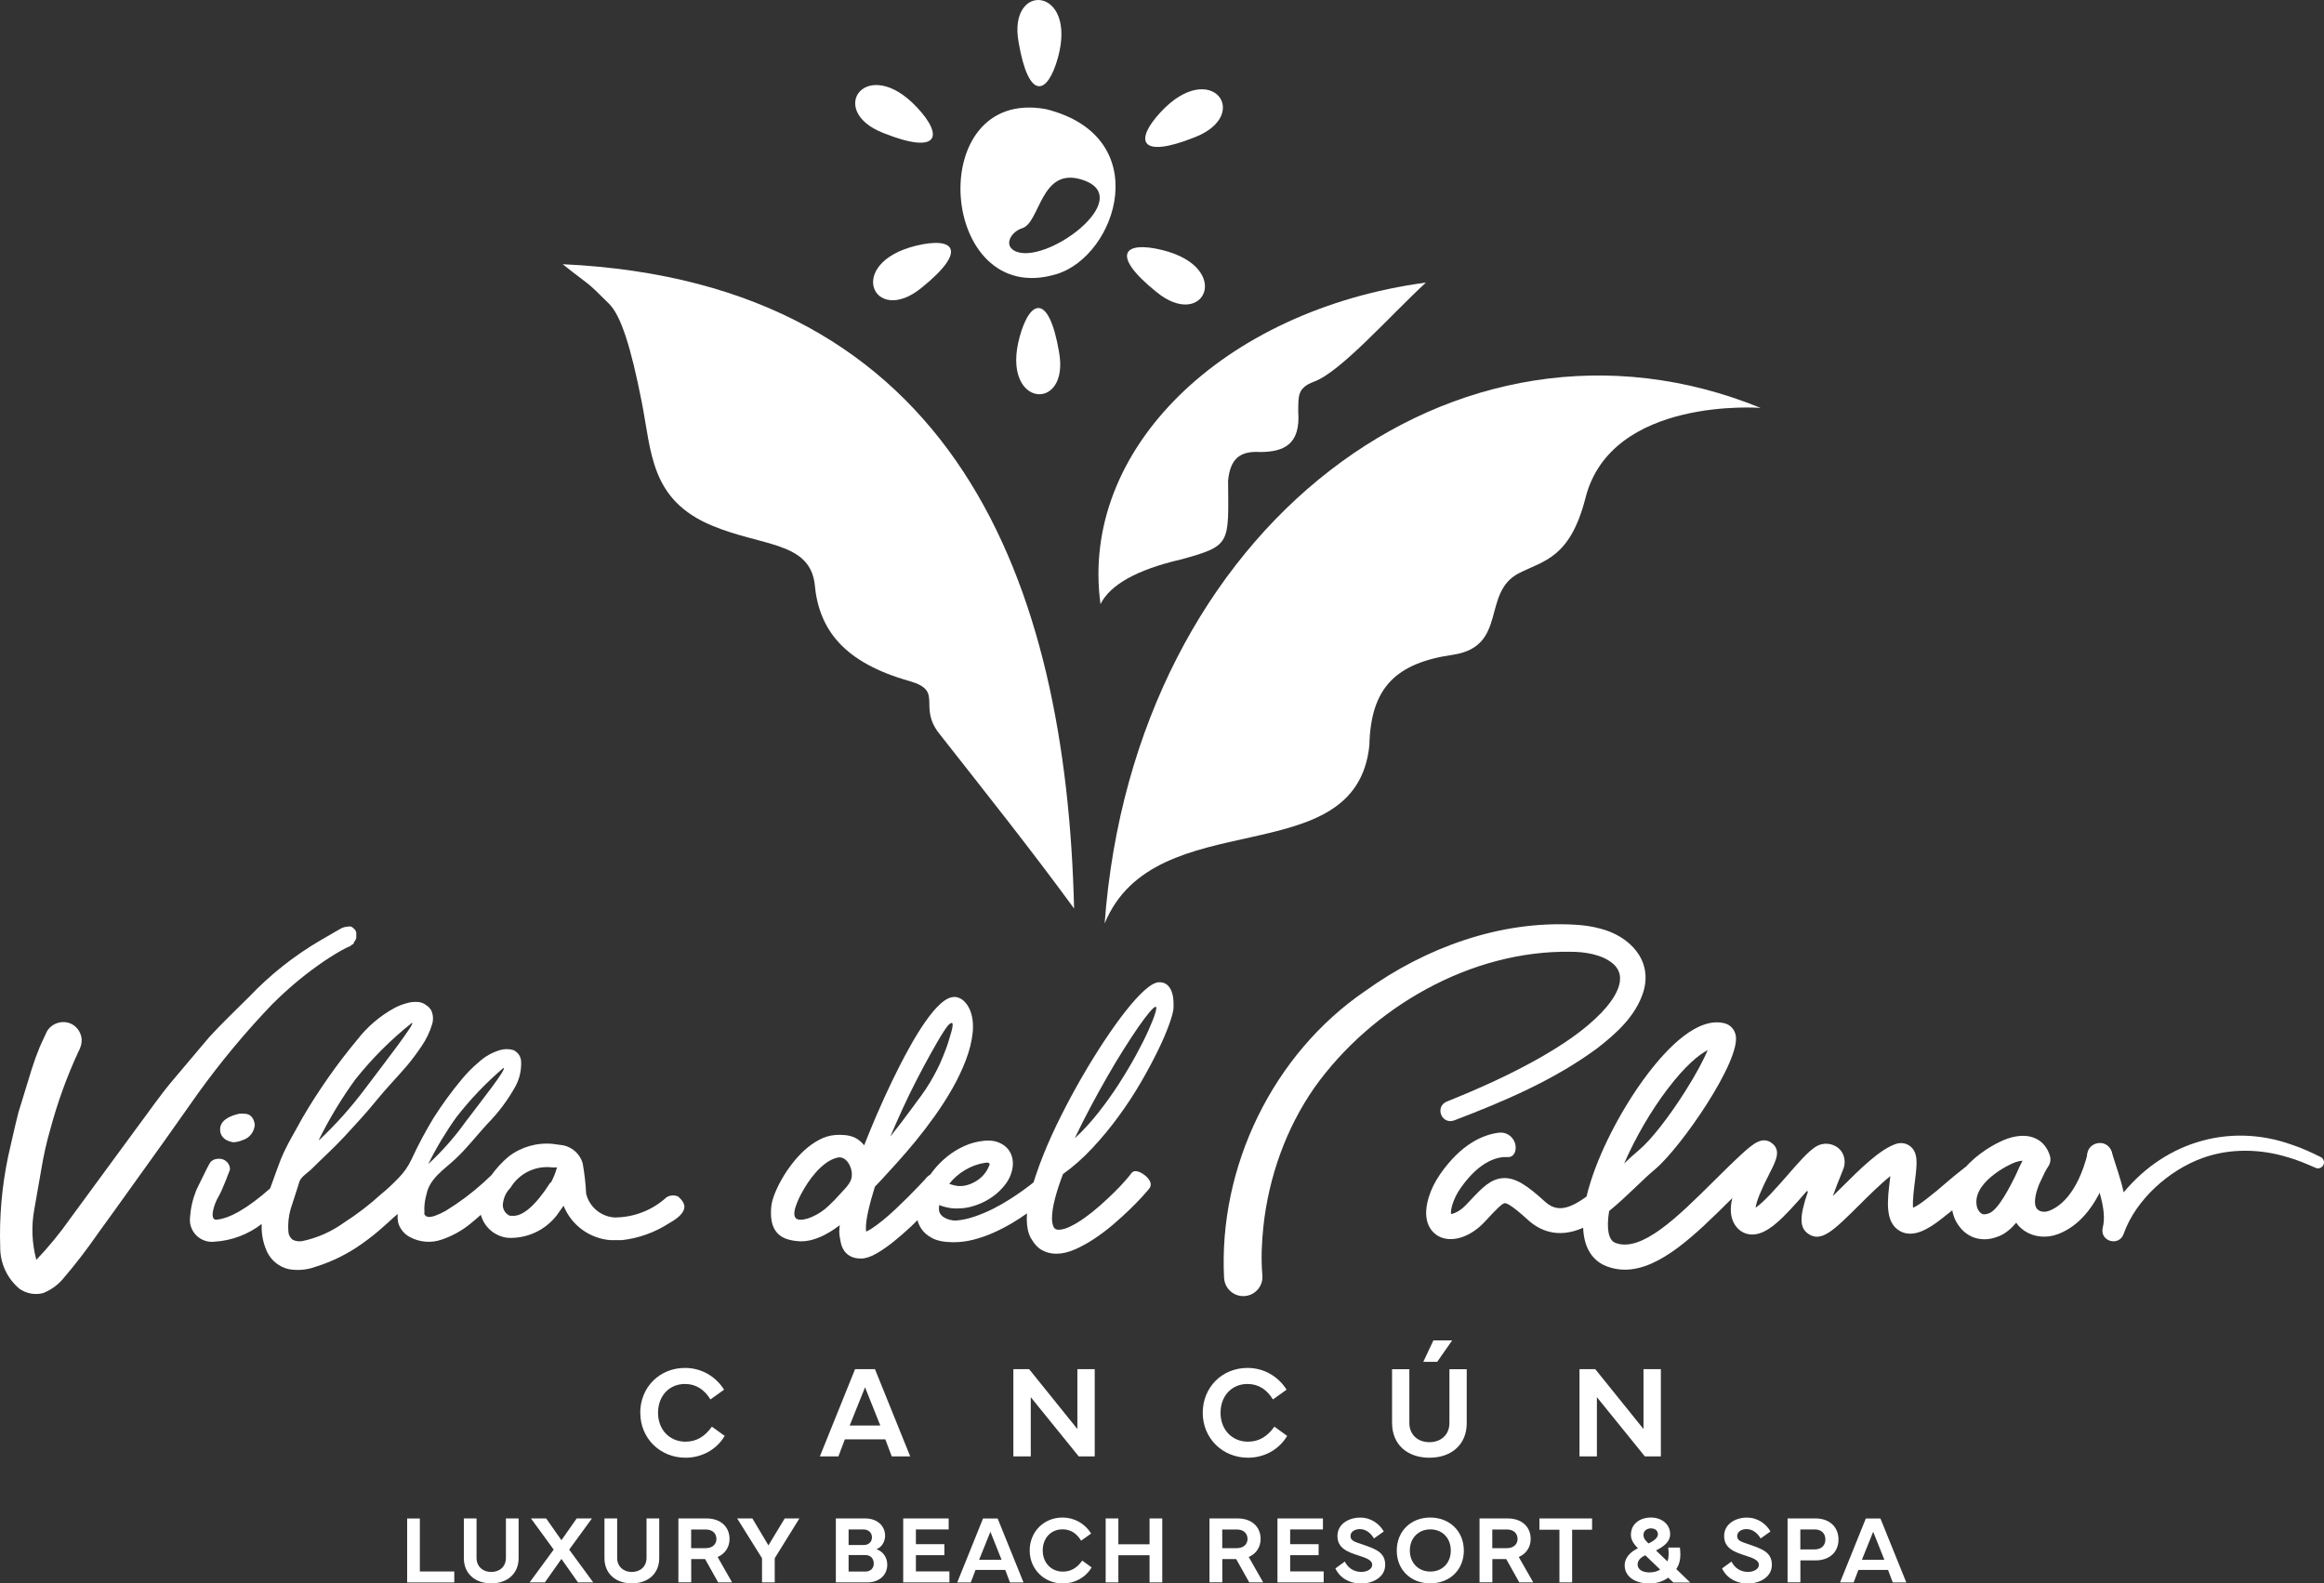<?xml version="1.0" encoding="UTF-8"?>
<svg id="Capa_2" data-name="Capa 2" xmlns="http://www.w3.org/2000/svg" viewBox="0 0 409.89 279.28">
  <rect x="0" y="0" width="409.89" height="279.28" fill="#333333" stroke="none"/>
  <defs>
    <style>
      .cls-1 {
        fill-rule: evenodd;
      }

      .cls-1, .cls-2 {
        fill: #fff;
        stroke-width: 0px;
      }
    </style>
  </defs>
  <g id="Capa_1-2" data-name="Capa 1">
    <g>
      <g>
        <g>
          <path class="cls-1" d="m99.24,46.6c5.15,4.11,3.77,2.57,8.2,7,2.07,2.07,3.84,7.6,5.74,17.28,1.76,8.94,1.5,17.31,12.47,21.86,8.74,3.63,17.06,2.81,18.03,10.21.71,8.14,5.17,13.94,16.83,17.21,6,1.75,1.33,4.37,5.13,9.21,8.02,10.22,16.15,20.41,23.8,30.88-1.37-57.21-20.67-110.43-90.2-113.65h0Z"/>
          <path class="cls-1" d="m194.1,106.55c1.68-3.36,6.29-6.05,14.31-7.9,8.77-2.42,8.27-2.73,8.19-13.87.37-3.73,1.95-5.28,5.66-5.05,4.01-.03,7.17-1.18,6.71-7.17.06-2.59-.24-4.13,2.79-5.24,4.7-1.72,13.34-11.57,19.73-17.48-35.87,4.84-61.11,29.48-57.39,56.72h0Z"/>
          <path class="cls-1" d="m279.64,87.81c-2.72,10.67-7.37,11.06-11.73,13.29-6.64,3.4-1.93,12.82-11.51,14.37-10.34,1.46-14.65,5.93-14.88,16-2.36,22.94-37.81,9.8-46.69,31.42h0c5.17-70.02,62.22-112.74,115.7-90.94,0,0-26.33-2.06-30.89,15.86Z"/>
        </g>
        <g>
          <path class="cls-1" d="m184.48,19.25c-21.76-3.97-18.94,35.38,1.83,29.11,10.75-3.25,17.52-24.28-1.83-29.11Zm-5.63,24.94c-1.79-1.04-.53-3.31,1.45-3.94,3.16-1,3.22-10.76,10.39-8.6,10.33,3.1-6.63,15.56-11.84,12.54Z"/>
          <path class="cls-1" d="m155.8,23.46c9.79,3.91,10.68.56,5.96-4.49-8.89-9.51-16.16.53-5.96,4.49h0Z"/>
          <path class="cls-1" d="m162.56,50.74c8.21-6.61,5.72-9.04-.99-7.4-12.65,3.09-7.46,14.34.99,7.4h0Z"/>
          <path class="cls-1" d="m210.72,24.21c-9.79,3.91-10.68.56-5.96-4.49,8.89-9.51,16.16.53,5.96,4.49h0Z"/>
          <path class="cls-1" d="m203.95,51.49c-8.21-6.61-5.72-9.04.99-7.4,12.65,3.09,7.46,14.34-.99,7.4h0Z"/>
          <path class="cls-1" d="m179.65,7.43c1.77,10.39,5.1,9.4,6.94,2.74,3.47-12.55-8.88-13.51-6.94-2.74h0Z"/>
          <path class="cls-1" d="m186.79,62.11c-1.77-10.39-5.1-9.4-6.94-2.74-3.47,12.55,8.88,13.51,6.94,2.74h0Z"/>
        </g>
      </g>
      <g>
        <path class="cls-2" d="m206.95,176.36c-.04-.53-.14-1.02-.3-1.45-.17-.47-.42-.86-.75-1.16-.37-.33-.84-.5-1.4-.5-.73,0-1.57.46-2.67,1.45-.98.88-2.08,2.1-3.28,3.62-1.19,1.5-2.45,3.27-3.77,5.26-1.31,1.98-2.63,4.11-3.92,6.34-1.29,2.22-2.53,4.53-3.7,6.86-1.17,2.33-2.22,4.63-3.11,6.84-.54,1.34-1.01,2.64-1.43,3.9-.11.35-.23.69-.33,1.03-.43.35-.95.75-1.58,1.21-.73.53-1.56,1.1-2.49,1.7-.94.61-1.94,1.18-3,1.72-1.07.54-2.16,1-3.29,1.39-1.12.39-2.24.63-3.34.72-.37,0-.74-.05-1.09-.14-.35-.09-.67-.22-.95-.39-.28-.16-.51-.37-.69-.63s-.26-.55-.26-.88c0-.21.01-.43.04-.65.02-.22.06-.44.11-.65-.04.2-.08.41-.1.61.59.23,1.24.41,1.94.52.09.01.17.02.26.03.05,0,.11.01.16.02.22.02.45.03.68.03.3,0,.61-.01.94-.04.01,0,.03,0,.04,0,.82-.06,1.72-.26,2.67-.61.98-.35,1.91-.85,2.77-1.46.86-.62,1.63-1.37,2.27-2.23.66-.89,1.08-1.9,1.23-3.01.08-.66.02-1.3-.16-1.89-.19-.6-.51-1.13-.96-1.55-.44-.42-.99-.74-1.64-.96-.47-.15-1-.23-1.57-.23-.21,0-.42.01-.65.03-1.28.12-2.48.44-3.59.95-1.09.5-2.11,1.12-3,1.85-.9.73-1.7,1.53-2.38,2.39-.2.25-.39.51-.57.76-.23.14-.45.32-.67.54-.01.01-.03.03-.04.04l-.3.36c-.26.28-.65.69-1.17,1.24-.52.55-1.12,1.16-1.8,1.84-.67.67-1.4,1.37-2.15,2.08-.74.7-1.48,1.35-2.2,1.94-.71.58-1.38,1.08-2.01,1.49-.43.28-.76.45-1,.54-.02-.13-.03-.32-.03-.59,0-.8.14-1.84.43-3.11.28-1.26.67-2.67,1.16-4.22l1.15-1.21c.75-.82,1.65-1.8,2.69-2.95,1.04-1.15,2.15-2.43,3.29-3.82,1.14-1.39,2.29-2.89,3.41-4.46,1.13-1.58,2.17-3.21,3.11-4.85.94-1.65,1.73-3.32,2.37-4.98.65-1.68,1.06-3.34,1.23-4.97.07-.79.06-1.54-.04-2.24-.1-.71-.28-1.34-.54-1.89-.26-.55-.6-1.02-.99-1.39-.43-.4-.92-.63-1.49-.7-.05,0-.1,0-.16,0-.76,0-1.56.39-2.45,1.19-.85.76-1.76,1.84-2.7,3.19-.93,1.33-1.91,2.92-2.89,4.71-.99,1.78-1.98,3.71-2.95,5.72-.97,2.02-1.93,4.12-2.84,6.24-.74,1.73-1.44,3.45-2.1,5.12-.32-.42-.72-.79-1.21-1.11-.74-.49-1.77-.74-3.05-.74-.27,0-.56.01-.86.03-.97.08-1.92.36-2.84.86-.89.48-1.75,1.08-2.54,1.8-.78.71-1.53,1.52-2.21,2.41-.68.88-1.28,1.77-1.78,2.65-.5.87-.92,1.73-1.25,2.55-.34.85-.54,1.56-.62,2.18-.02.22-.04.43-.06.62-.01.2-.02.41-.02.63,0,.88.11,1.64.33,2.25.23.64.57,1.16,1.01,1.56.44.4.97.69,1.59.88.58.18,1.22.29,1.92.34.15.01.31.02.46.02.61,0,1.23-.08,1.85-.24.75-.2,1.5-.48,2.22-.85.71-.36,1.41-.78,2.07-1.26.23-.16.46-.33.69-.5-.02.11-.03.22-.04.33-.06.56-.07,1.02-.02,1.39,0,.08.02.16.04.24,0,.01,0,.03,0,.04.05.31.11.67.2,1.08.09.46.27.9.51,1.3.26.43.64.8,1.14,1.08.5.28,1.14.43,1.92.43s1.67-.29,2.71-.88c.96-.55,1.97-1.25,3.02-2.09,1.04-.83,2.08-1.74,3.1-2.7.39-.37.76-.73,1.13-1.1.12.49.33.98.64,1.46.41.66,1.06,1.23,1.92,1.69.87.47,2.04.71,3.57.74.09,0,.18,0,.27,0,1.11,0,2.24-.14,3.36-.42,1.19-.3,2.38-.7,3.53-1.21,1.14-.5,2.26-1.08,3.35-1.72.95-.56,1.84-1.15,2.67-1.74-.03.35-.04.68-.04,1,0,.64.06,1.25.17,1.82.12.58.31,1.12.57,1.59.02.04.05.07.08.1.51.91,1.13,1.57,1.87,1.98.76.42,1.61.63,2.52.63,1.03,0,2.15-.26,3.31-.77,1.11-.49,2.25-1.12,3.39-1.87,1.13-.75,2.23-1.58,3.29-2.48,1.05-.89,2.02-1.78,2.89-2.62.87-.84,1.62-1.61,2.24-2.29.62-.69,1.05-1.17,1.29-1.49.31-.39.32-.9.04-1.38-.2-.34-.47-.65-.82-.93-.34-.27-.69-.48-1.05-.61-.22-.08-.41-.13-.59-.13-.33,0-.53.14-.65.25-.02.02-.04.05-.06.07-.22.31-.61.78-1.16,1.41-.55.63-1.21,1.33-1.96,2.06-.75.74-1.58,1.51-2.47,2.3-.88.78-1.78,1.5-2.68,2.14-.88.63-1.75,1.15-2.57,1.55-.77.37-1.46.56-2.05.56-.4,0-.66-.14-.86-.47-.19-.43-.29-.94-.29-1.53,0-.98.18-2.15.53-3.49.34-1.32.82-2.78,1.41-4.33,1.8-1.28,3.54-2.82,5.16-4.56,1.66-1.78,3.23-3.67,4.66-5.64,1.44-1.97,2.75-3.97,3.9-5.95,1.15-1.98,2.15-3.85,2.99-5.57.84-1.72,1.5-3.25,1.97-4.55.49-1.35.75-2.3.81-2.94.02-.51.02-1.03-.02-1.53Zm-9.64,14.87c-1.11,1.72-2.32,3.41-3.64,5.08-1.31,1.66-2.68,3.15-4.11,4.46.87-1.83,1.79-3.67,2.78-5.52.98-1.85,1.97-3.63,2.95-5.34.98-1.71,1.94-3.31,2.88-4.8.94-1.49,1.79-2.79,2.56-3.9.77-1.11,1.43-1.99,1.97-2.63.54-.64.91-.98,1.12-1,.19-.02.16.35-.07,1.12s-.64,1.8-1.21,3.07c-.57,1.28-1.31,2.74-2.21,4.39s-1.91,3.34-3.02,5.06Zm-27.09,15.14c1.11-.67,2.3-1.09,3.57-1.28.26-.05.45-.04.58.04.13.07.19.14.19.21-.19.56-.46,1.08-.81,1.55-.35.47-.76.87-1.21,1.19-.46.33-.95.59-1.48.79-.53.2-1.05.31-1.56.33-.33.02-.67,0-1.04-.09-.36-.08-.71-.18-1.04-.3.75-.96,1.68-1.77,2.79-2.44Zm-2.79-25.71c1.31-1.15.08,2.2-.12,2.95s-.6,1.77-1.04,2.86c-.61,1.51-1.25,2.76-2.22,4.41-.97,1.65-2.02,2.97-3.25,4.65-1.23,1.69-2.49,3.34-3.78,4.95.7-1.64,1.44-3.3,2.21-4.99s1.58-3.34,2.41-4.95c.83-1.62,1.66-3.17,2.49-4.66.83-1.49,1.55-2.76,2.35-4l.06-.09c.19-.28.44-.65.59-.83l.29-.31Zm-20.34,31.1c-1.38,1.41-1.99,1.88-3.07,2.48-1.09.6-2.03.9-2.83.9-.73,0-1.09-.35-1.09-1.05,0-.19.01-.36.04-.51.02-.15.06-.32.11-.51.05-.16.16-.47.33-.93s.42-.98.74-1.58c.32-.6.69-1.22,1.12-1.88.43-.66.92-1.29,1.46-1.9.54-.61,1.12-1.15,1.76-1.62.63-.47,1.31-.8,2.04-.98,1.55-.36,2.61,1.68,2.54,3.03-.03.48,0,1.08-1.1,2.34l-2.04,2.21Z"/>
        <g>
          <path class="cls-2" d="m43.13,196.45c-.32-.04-.64-.04-.97,0-2.21.5-3.34,1.46-3.34,2.76,0,.83.39,1.9,2.23,2.26h.19c.52-.03,1.04-.15,1.52-.36,1.24-.36,2.11-1.47,2.18-2.76h0c-.25-1.66-1.24-1.9-1.82-1.9Z"/>
          <g>
            <path class="cls-2" d="m48.2,176.95c2.41-2.4,5.01-4.61,7.78-6.59,1.38-1,2.82-1.92,4.3-2.76l1.13-.58c.22,0,.44-.22.63-.36h0c.14-.06.27-.15.36-.28v-.17l.25-.3c.08-.16.14-.33.19-.5-.02-.06-.02-.13,0-.19.01-.17.01-.35,0-.52,0-.06,0-.13,0-.19-.05-.24-.16-.46-.33-.63-.16-.17-.35-.32-.55-.44h0c-.21-.04-.42-.04-.63,0h0c-.51.03-1.01.19-1.43.47h0l-.69.39-2.76,1.6c-4.62,2.71-8.83,6.05-12.52,9.93-2.37,2.37-4.8,4.66-7.06,7.14l-6.57,7.78c-2.15,2.57-4.03,5.32-6.04,8l-5.93,8.08-5.93,8.08c-1.81,2.58-3.81,5.02-5.99,7.31-.78-2.91-.91-5.95-.36-8.91l1.24-7.09c.4-2.43.94-4.84,1.63-7.2,1.25-4.64,2.89-9.16,4.91-13.52h0c.16-.29.29-.59.39-.91.13-.37.19-.76.19-1.16-.04-.82-.37-1.59-.94-2.18-.57-.6-1.35-.94-2.18-.97-.81-.02-1.6.24-2.23.74-.33.25-.6.57-.8.94l-.44.94c-.3.61-.55,1.21-.83,1.82-.52,1.27-.97,2.51-1.38,3.81l-2.37,7.72c-.66,2.59-1.21,5.19-1.82,7.81-1.09,5.24-1.56,10.59-1.38,15.94-.02,2.84,1.24,5.53,3.42,7.34,1.21.83,2.72,1.11,4.14.74,1.3-.51,2.47-1.32,3.39-2.37h0c2.23-2.59,4.32-5.3,6.26-8.11,1.99-2.76,4-5.52,5.96-8.28l5.93-8.28,5.85-8.28c4.03-5.58,8.44-10.87,13.21-15.83Zm14.45-10.76h-.19c.06,0,.13,0,.19,0Z"/>
            <path class="cls-2" d="m119.46,210.99c-.63-.23-1.33-.16-1.9.19-2.51,2.3-5.8,3.57-9.21,3.56-2.39-.17-4.4-1.87-4.97-4.19-.09-1.79-.29-3.58-.61-5.35-.52-1.82-2.12-3.12-4-3.26l-1.21-.17h0c-2.81-.29-5.62.51-7.86,2.23-1.14.96-2.16,2.07-3.03,3.28l-1.41,1.32c-2.06,1.86-4.28,3.52-6.65,4.97-.59.34-1.21.62-1.85.86-.61.22-1.35.36-1.71,0s-.17-.36-.19-.72c-.03-.34-.03-.68,0-1.02.05-.68.17-1.36.36-2.01.52-2.76,3.01-4.33,5.05-6.21s3.78-4.17,5.68-6.23c1.99-2.02,3.69-4.3,5.05-6.79.67-1.31.98-2.78.91-4.25-.04-.87-.58-1.64-1.38-1.99-.76-.22-1.56-.22-2.32,0-1.4.41-2.68,1.13-3.75,2.12-1.1.91-2.1,1.93-3.01,3.03-1.81,2.17-3.48,4.46-4.99,6.84-1.43,2.36-2.73,4.8-3.89,7.31-.58,1.23-1.36,2.35-2.32,3.31-.97.99-1.96,1.96-2.98,2.76-2.04,1.87-4.24,3.56-6.57,5.05-2.2,1.6-4.72,2.72-7.39,3.28-.58.1-1.18.02-1.71-.25-.44-.35-.71-.87-.74-1.43-.1-1.33.03-2.66.39-3.94l1.27-3.94.3-.97c.11-.27.27-.51.47-.72.41-.44.97-.83,1.52-1.32,1.99-1.99,4.11-3.89,5.99-5.93,1.88-2.04,3.81-4.11,5.52-6.23,1.71-2.12,3.67-4.11,5.46-6.21.91-1.08,1.75-2.22,2.54-3.39.84-1.21,1.48-2.54,1.9-3.94.25-.82.18-1.71-.19-2.48-.13-.2-.28-.38-.44-.55-.16-.14-.34-.27-.52-.39-.35-.25-.76-.41-1.19-.47-.79-.09-1.59,0-2.34.25-.71.2-1.39.48-2.04.83-2.5,1.38-4.7,3.26-6.46,5.52-3.6,4.32-6.84,8.94-9.68,13.79-1.35,2.51-2.76,4.72-3.83,7.34-.17.36-1.1,2.98-1.88,5.13-4.11,3.64-7.31,5.38-9.54,5.52-1.21,0-.36-2.76.39-4s2.07-4.86,2.07-4.86c0-.98-.76-1.8-1.74-1.88h-.28c-.54-.02-1.06.19-1.43.58-.36.58-.66,1.16-2.15,4.22l-.36.77c-.62,1.53-.99,3.15-1.1,4.8-.22,2.14,1.34,4.04,3.48,4.26.29.03.59.03.88-.01,3.01-.19,5.89-1.27,8.28-3.12-.01.12-.01.24,0,.36-.03,1.62.32,3.23,1.02,4.69.75,1.45,2.09,2.51,3.67,2.9,1.6.3,3.25.17,4.77-.39,2.96-.91,5.76-2.3,8.28-4.11,1.28-.9,2.51-1.87,3.67-2.92.61-.5,1.16-1.05,1.74-1.57.58-.52.55-.47.86-.72-.08.59-.03,1.19.14,1.77.35.96,1.03,1.77,1.93,2.26,1.75.97,3.83,1.14,5.71.47,1.81-.62,3.51-1.55,4.99-2.76.63-.52,1.27-1.05,1.88-1.6.6,2.21,2.49,3.82,4.77,4.06h0c3.33.16,6.52-1.3,8.58-3.92l1.24-1.74c1.38,3.43,4.59,5.79,8.28,6.07h1.99c2.95-.33,5.78-1.34,8.28-2.95,1.79-.99,2.76-1.96,2.76-2.95s-1.19-1.85-1.19-1.85Zm-43.92-5.68c1.43-2.89,3.09-5.66,4.97-8.28,2.46-3.16,5.23-6.06,8.28-8.66.74,0-3.78,5.66-6.73,9.57-1.91,2.67-4.1,5.14-6.51,7.37Zm-19.31-4.25c1.84-3.72,3.99-7.29,6.43-10.65,2.94-3.7,6.29-7.05,9.99-9.99.8-.19-4.69,6.87-8.28,11.64-2.41,3.22-5.1,6.23-8.03,8.99h-.11Zm40.83,7.53c-2.59,4.06-4.94,6.07-6.79,5.85h-.36c-.93-.41-1.42-1.44-1.16-2.43.15-.94.6-1.81,1.27-2.48h0c1.53-2.57,4.45-3.99,7.42-3.61h.8c-.26.93-.62,1.83-1.08,2.68h-.11Z"/>
          </g>
        </g>
        <g>
          <path class="cls-2" d="m215.9,225.54c-1.06-19.68,8.6-39.65,24.91-50.76,10.59-7.61,23.72-12.43,36.9-11.68,1.53.08,3.04.28,4.53.69,5.09,1.29,9.31,5.5,7.61,11.14-1.33,4.26-4.73,7.31-8.08,9.92-7.67,5.68-16.52,9.42-25.31,12.78-2.22.76-3.44-2.41-1.29-3.33,5.69-2.28,11.29-4.8,16.56-7.8,3.88-2.24,7.63-4.69,10.71-7.87,2.2-2.32,5.06-6.26,1.88-8.79-1.9-1.51-4.87-1.97-7.33-1.96-17.58-.29-35.1,9.81-45.18,23.98-5.01,7.21-8.03,15.74-8.98,24.45-.3,2.84-.43,5.69-.19,8.53.22,1.89-1.17,3.6-3.07,3.76-1.86.16-3.5-1.21-3.66-3.07h0Z"/>
          <path class="cls-2" d="m372.43,203.18c1.41,4.58,3.5,9.44,2.16,14.37,0,0-3.7-1.07-3.7-1.07.68-2.04,1.72-3.59,2.93-5.24,7.29-9.52,19.01-13.4,30.39-9.33,1.77.57,3.44,1.36,5.09,2.17.52.26.74.89.48,1.41-.25.51-.86.73-1.37.5-1.61-.71-3.23-1.4-4.91-1.87-4.85-1.49-10.21-1.61-15.01.13-5.92,2.12-11.76,7.32-13.9,13.29-.73,2.41-4.28,1.49-3.73-.98.22-.83.26-1.76.16-2.77-.21-2.03-.87-4.08-1.58-6.05-.37-1.04-.79-2.06-1.19-3.21-.89-2.85,3.24-4.19,4.19-1.36h0Z"/>
          <path class="cls-2" d="m267.11,203.36c-.19.48-.67.77-1.18.73-1.49-.1-4.76.39-8.31,5.46-.67.95-1.15,1.93-1.45,2.9-.28.92-.28,1.44-.25,1.68.47-.04,1.54-.45,2.61-1.57.26-.28.51-.54.75-.79,2.11-2.24,3.63-3.86,5.87-3.97,2.22-.1,4.28,1.37,7.31,4.12,1.91,1.74,3.89,1.66,7.36-.87.2-.85.45-1.76.76-2.72,1.93-6.06,5.77-13.3,10.01-18.89,3.6-4.74,8.87-10.13,13.56-8.95,1,.25,1.74,1.03,1.97,2.07,1.01,4.43-9.67,19.89-14.19,23.66-1.06.88-2.21,1.98-3.42,3.14-1.47,1.4-3.06,2.91-4.7,4.24-.51,3.06-.14,5.15,1.09,5.62,4.59,1.78,11.03-4.61,17.25-10.78,1.69-1.68,3.44-3.41,5.16-4.99,1.81-1.62,3.5-3.13,5.21-1.81,1.65,1.28.74,3.05-.41,5.3-1.52,2.96-2.35,5-2.47,6.08,1.53-1.02,4.23-4.14,5.64-5.75,1.92-2.21,3.58-4.12,4.95-5,1.26-.81,2.94-.69,4.07.29,1.04.91,1.31,2.42.79,3.69-.81,1.97-1.4,3.51-1.83,4.71.5-.49,1-.99,1.46-1.44,3.34-3.33,6.8-6.77,9.64-7.74.92-.31,1.85-.16,2.57.42,1.44,1.17,1.18,3.17.8,6.2-.15,1.2-.44,3.47-.32,4.63.43-.19,1.14-.6,2.25-1.46,1.81-1.42,2.28-1.8,3.61-2.97.9-.78,1.9-1.6,3.15-2.58.91-.71,2.24-.67,3.03.17.9.96.77,2.46-.25,3.25-1.22.95-2.18,1.73-3.03,2.47-1.47,1.29-2.04,1.74-3.8,3.12-2.15,1.68-4.93,3.44-7.29,2.1-2.71-1.54-2.2-5.48-1.72-9.3.02-.12.03-.26.05-.39-1.78,1.42-3.88,3.51-5.58,5.2-4.38,4.35-6.58,6.54-8.85,5.02-1.56-1.04-1.71-2.83-.11-7.48-.26-.15.08.04-.19-.1-4.27,4.91-7.05,7.87-9.92,7.66-1.15-.09-2.15-.71-2.8-1.75-.83-1.32-.84-2.96-.43-4.67-.09.09-.18.17-.26.26-6.15,6.1-12.47,12.37-18.69,12.37-1.09,0-2.17-.19-3.25-.61-1.7-.66-3.93-2.36-4.11-6.78-4.53,2.01-7.76.4-9.7-1.36-2.74-2.5-3.76-3.01-4.14-2.98-.46.02-1.74,1.38-2.87,2.59-.24.26-.5.53-.76.81-2.55,2.69-5.9,3.67-8.13,2.37-.94-.55-2.99-2.3-1.64-6.78.43-1.42,1.12-2.82,2.06-4.16,3.71-5.3,7.54-6.92,10.3-7.26,1.99-.25,3.53,1.72,2.8,3.59h0Zm34.09-18.14c-1.59.82-3.99,2.78-7.1,6.88-2.96,3.89-5.69,8.63-7.64,13.11.91-.86,1.79-1.67,2.65-2.39,2.02-1.68,5.18-5.7,8.07-10.26,2.01-3.16,3.32-5.7,4.02-7.34Z"/>
          <path class="cls-2" d="m349.98,218.59c-.91,0-1.65-.22-2.2-.46-2.27-1.02-3.1-3.32-3.18-3.58-2.55-7.87,7.01-12.9,9.51-13.73,2-.66,3.7-.64,5.06.06,1.14.58,1.93,1.58,2.37,2.95,0,.01,0,.02.01.03,0,0,0,0,0,0,.16.54.11,1.09-.11,1.56,0,0,0,0,0,0-.02.05-.05.1-.07.14-.03.05-.06.1-.09.14-.2.3-.41.65-.61,1.03-.11.24-.23.5-.35.74-.23.49-.46.97-.69,1.45-.75,1.91-1.11,3.87-.09,4.54.49.32,1.18.36,1.86.11,1.76-.66,4.98-2.86,6.83-10.21.3-1.18,1.49-1.9,2.67-1.6,1.18.3,1.89,1.49,1.6,2.67-1,3.99-3.58,11.02-9.56,13.26-1.99.74-4.16.54-5.82-.55-.48-.32-1.05-.79-1.52-1.47-.91,1.07-1.88,1.89-2.95,2.34-1,.42-1.89.58-2.66.58Zm-1.21-5.46c.08.21.39.8.83.99.31.13.75.08,1.31-.16,1.53-.65,3.5-4.39,4.7-6.88.34-.82.7-1.57,1.03-2.19.03-.05.05-.1.07-.16-.28.01-.69.08-1.24.26-1.1.36-8.08,3.77-6.72,8.13Z"/>
        </g>
      </g>
      <g>
        <path class="cls-2" d="m112.92,249.2c0-4.5,3.4-7.92,7.9-7.92,2.83,0,5.38,1.44,6.89,3.84l-2.41,1.72c-1.03-1.7-2.52-2.73-4.48-2.73-2.8,0-4.76,2.11-4.76,5.09s2.04,5.09,4.84,5.09c1.89,0,3.38-.86,4.66-2.65l2.26,1.63c-1.48,2.49-4.12,3.85-6.91,3.85-4.48,0-7.98-3.42-7.98-7.92Z"/>
        <path class="cls-2" d="m144.6,256.89l6.21-15.39h3.51l6.22,15.39h-3.26l-1.13-3.01h-7.14l-1.14,3.01h-3.26Zm10.66-5.45l-2.69-6.74-2.71,6.74h5.39Z"/>
        <path class="cls-2" d="m178.73,256.89v-15.39h2.78l8.51,10.56v-10.56h3.06v15.39h-2.82l-8.46-10.45v10.45h-3.06Z"/>
        <path class="cls-2" d="m212.13,249.2c0-4.5,3.4-7.92,7.9-7.92,2.83,0,5.38,1.44,6.89,3.84l-2.41,1.72c-1.03-1.7-2.52-2.73-4.48-2.73-2.8,0-4.76,2.11-4.76,5.09s2.04,5.09,4.84,5.09c1.89,0,3.38-.86,4.66-2.65l2.25,1.63c-1.48,2.49-4.12,3.85-6.91,3.85-4.48,0-7.98-3.42-7.98-7.92Z"/>
        <path class="cls-2" d="m245.52,251.05v-9.54h3.05v9.47c0,2.09,1.5,3.4,3.54,3.4s3.53-1.31,3.53-3.4v-9.47h3.05v9.54c0,3.69-2.64,6.07-6.58,6.07s-6.58-2.38-6.58-6.07Zm5.51-10.84l1.78-3.78h3.31l-2.64,3.78h-2.45Z"/>
        <path class="cls-2" d="m278.58,256.89v-15.39h2.78l8.51,10.56v-10.56h3.06v15.39h-2.82l-8.46-10.45v10.45h-3.06Z"/>
      </g>
      <g>
        <path class="cls-2" d="m80.13,279.12h-8.32v-11.28h2.24v9.35h6.07v1.94Z"/>
        <path class="cls-2" d="m81.81,274.83v-7h2.24v6.95c0,1.53,1.1,2.49,2.59,2.49s2.59-.96,2.59-2.49v-6.95h2.24v7c0,2.71-1.94,4.45-4.83,4.45s-4.83-1.75-4.83-4.45Z"/>
        <path class="cls-2" d="m97.66,273.33l-4.01-5.5h2.68l2.69,3.84,2.69-3.84h2.69l-4.01,5.5,4.24,5.78h-2.69l-2.92-4.14-2.92,4.14h-2.69l4.24-5.78Z"/>
        <path class="cls-2" d="m106.61,274.83v-7h2.24v6.95c0,1.53,1.1,2.49,2.59,2.49s2.59-.96,2.59-2.49v-6.95h2.24v7c0,2.71-1.94,4.45-4.83,4.45s-4.83-1.75-4.83-4.45Z"/>
        <path class="cls-2" d="m119.65,279.11v-11.28h4.98c2.45,0,4.04,1.46,4.04,3.62,0,1.44-.79,2.62-2.1,3.18l2.55,4.48h-2.46l-2.3-4.11h-2.45v4.1h-2.25Zm2.25-6.04h2.58c1.24,0,1.88-.76,1.88-1.61,0-.94-.64-1.68-1.88-1.68h-2.58v3.29Z"/>
        <path class="cls-2" d="m132.7,267.83l2.83,4.75,2.87-4.75h2.59l-4.35,7.02v4.26h-2.24v-4.26l-4.38-7.02h2.68Z"/>
        <path class="cls-2" d="m147.43,267.83h5.19c2.03,0,3.49,1.25,3.49,3.08,0,.76-.42,1.92-1.51,2.34,1.25.47,1.89,1.55,1.89,2.73,0,1.84-1.42,3.13-3.51,3.13h-5.56v-11.28Zm2.24,1.93v2.76h2.65c.92,0,1.47-.58,1.47-1.35,0-.89-.66-1.4-1.55-1.4h-2.57Zm0,4.53v2.91h2.95c.9,0,1.49-.57,1.49-1.39,0-.93-.58-1.52-1.49-1.52h-2.95Z"/>
        <path class="cls-2" d="m159.29,267.83h8.03v1.94h-5.78v2.6h5.02v1.94h-5.02v2.86h5.91v1.94h-8.15v-11.28Z"/>
        <path class="cls-2" d="m168.83,279.12l4.55-11.28h2.58l4.56,11.28h-2.39l-.83-2.21h-5.24l-.84,2.21h-2.39Zm7.82-4l-1.97-4.94-1.99,4.94h3.96Z"/>
        <path class="cls-2" d="m181.61,273.48c0-3.3,2.49-5.81,5.79-5.81,2.08,0,3.95,1.06,5.05,2.82l-1.77,1.26c-.76-1.25-1.84-2-3.28-2-2.05,0-3.49,1.55-3.49,3.73s1.5,3.73,3.55,3.73c1.39,0,2.48-.63,3.42-1.94l1.65,1.2c-1.09,1.83-3.02,2.83-5.07,2.83-3.28,0-5.85-2.51-5.85-5.81Z"/>
        <path class="cls-2" d="m197.25,267.83v4.56h5.5v-4.56h2.24v11.28h-2.24v-4.79h-5.5v4.79h-2.24v-11.28h2.24Z"/>
        <path class="cls-2" d="m213.32,279.11v-11.28h4.98c2.45,0,4.04,1.46,4.04,3.62,0,1.44-.79,2.62-2.1,3.18l2.55,4.48h-2.46l-2.3-4.11h-2.45v4.1h-2.25Zm2.25-6.04h2.58c1.24,0,1.88-.76,1.88-1.61,0-.94-.64-1.68-1.88-1.68h-2.58v3.29Z"/>
        <path class="cls-2" d="m225.3,267.83h8.03v1.94h-5.78v2.6h5.02v1.94h-5.02v2.86h5.91v1.94h-8.15v-11.28Z"/>
        <path class="cls-2" d="m237.18,275.42c.53,1.09,1.55,1.84,2.9,1.84,1.08,0,1.94-.52,1.94-1.25s-.84-1.15-2.19-1.57c-2.17-.68-3.94-1.35-3.94-3.52s2.09-3.24,4-3.24c2.04,0,3.46,1.2,4.17,2.45l-1.73,1.23c-.49-.82-1.31-1.65-2.5-1.65-.87,0-1.64.47-1.64,1.21,0,.91.82,1.04,2.24,1.54,2.12.75,3.88,1.32,3.88,3.55s-2.24,3.3-4.25,3.3c-2.18,0-3.86-1.14-4.53-2.67l1.65-1.2Z"/>
        <path class="cls-2" d="m246.35,273.5c0-3.42,2.49-5.83,5.91-5.83s5.92,2.43,5.92,5.83-2.49,5.78-5.92,5.78-5.91-2.38-5.91-5.78Zm5.92,3.7c2.11,0,3.61-1.5,3.61-3.71s-1.5-3.73-3.61-3.73-3.61,1.54-3.61,3.73,1.52,3.71,3.61,3.71Z"/>
        <path class="cls-2" d="m260.95,279.11v-11.28h4.98c2.45,0,4.04,1.46,4.04,3.62,0,1.44-.79,2.62-2.1,3.18l2.55,4.48h-2.46l-2.3-4.11h-2.45v4.1h-2.25Zm2.25-6.04h2.58c1.24,0,1.88-.76,1.88-1.61,0-.94-.64-1.68-1.88-1.68h-2.58v3.29Z"/>
        <path class="cls-2" d="m271.51,267.83h9.29v1.99h-3.52v9.29h-2.24v-9.29h-3.53v-1.99Z"/>
        <path class="cls-2" d="m288.88,273.07c-.78-.76-1.23-1.5-1.23-2.36,0-1.94,1.61-3.04,3.53-3.04s3.39,1.2,3.39,2.93c0,1.2-.86,2.05-2.49,2.88l2,1.92c.12-.22.22-.72.22-1.36,0-.3-.02-.66-.08-1.08h2.07c.05.44.08.85.08,1.26,0,.91-.19,1.72-.72,2.54l2.46,2.37h-2.97l-.91-.86c-.71.51-1.78,1.03-3.32,1.03-2.68,0-4.36-1.31-4.36-3.2,0-1.52,1.25-2.48,2.33-3.02Zm-.05,2.88c0,.9.89,1.4,2.1,1.4.81,0,1.46-.22,1.87-.51l-2.61-2.51c-.6.26-1.36.78-1.36,1.62Zm1.03-5.26c0,.71.42,1.11.9,1.55,1.1-.53,1.65-1.06,1.65-1.63,0-.7-.61-1.03-1.24-1.03s-1.3.39-1.3,1.11Z"/>
        <path class="cls-2" d="m305.38,275.42c.53,1.09,1.55,1.84,2.9,1.84,1.08,0,1.94-.52,1.94-1.25s-.84-1.15-2.19-1.57c-2.17-.68-3.94-1.35-3.94-3.52s2.09-3.24,4-3.24c2.04,0,3.46,1.2,4.17,2.45l-1.73,1.23c-.49-.82-1.31-1.65-2.5-1.65-.87,0-1.64.47-1.64,1.21,0,.91.82,1.04,2.24,1.54,2.12.75,3.88,1.32,3.88,3.55s-2.24,3.3-4.25,3.3c-2.18,0-3.86-1.14-4.53-2.67l1.65-1.2Z"/>
        <path class="cls-2" d="m315.28,279.11v-11.28h4.94c2.45,0,4.04,1.5,4.04,3.72s-1.59,3.68-4.04,3.68h-2.68v3.87h-2.25Zm2.25-5.82h2.54c1.24,0,1.88-.77,1.88-1.74,0-1.02-.64-1.78-1.88-1.78h-2.54v3.51Z"/>
        <path class="cls-2" d="m324.53,279.12l4.55-11.28h2.58l4.56,11.28h-2.39l-.83-2.21h-5.23l-.84,2.21h-2.39Zm7.82-4l-1.97-4.94-1.99,4.94h3.96Z"/>
      </g>
    </g>
  </g>
</svg>